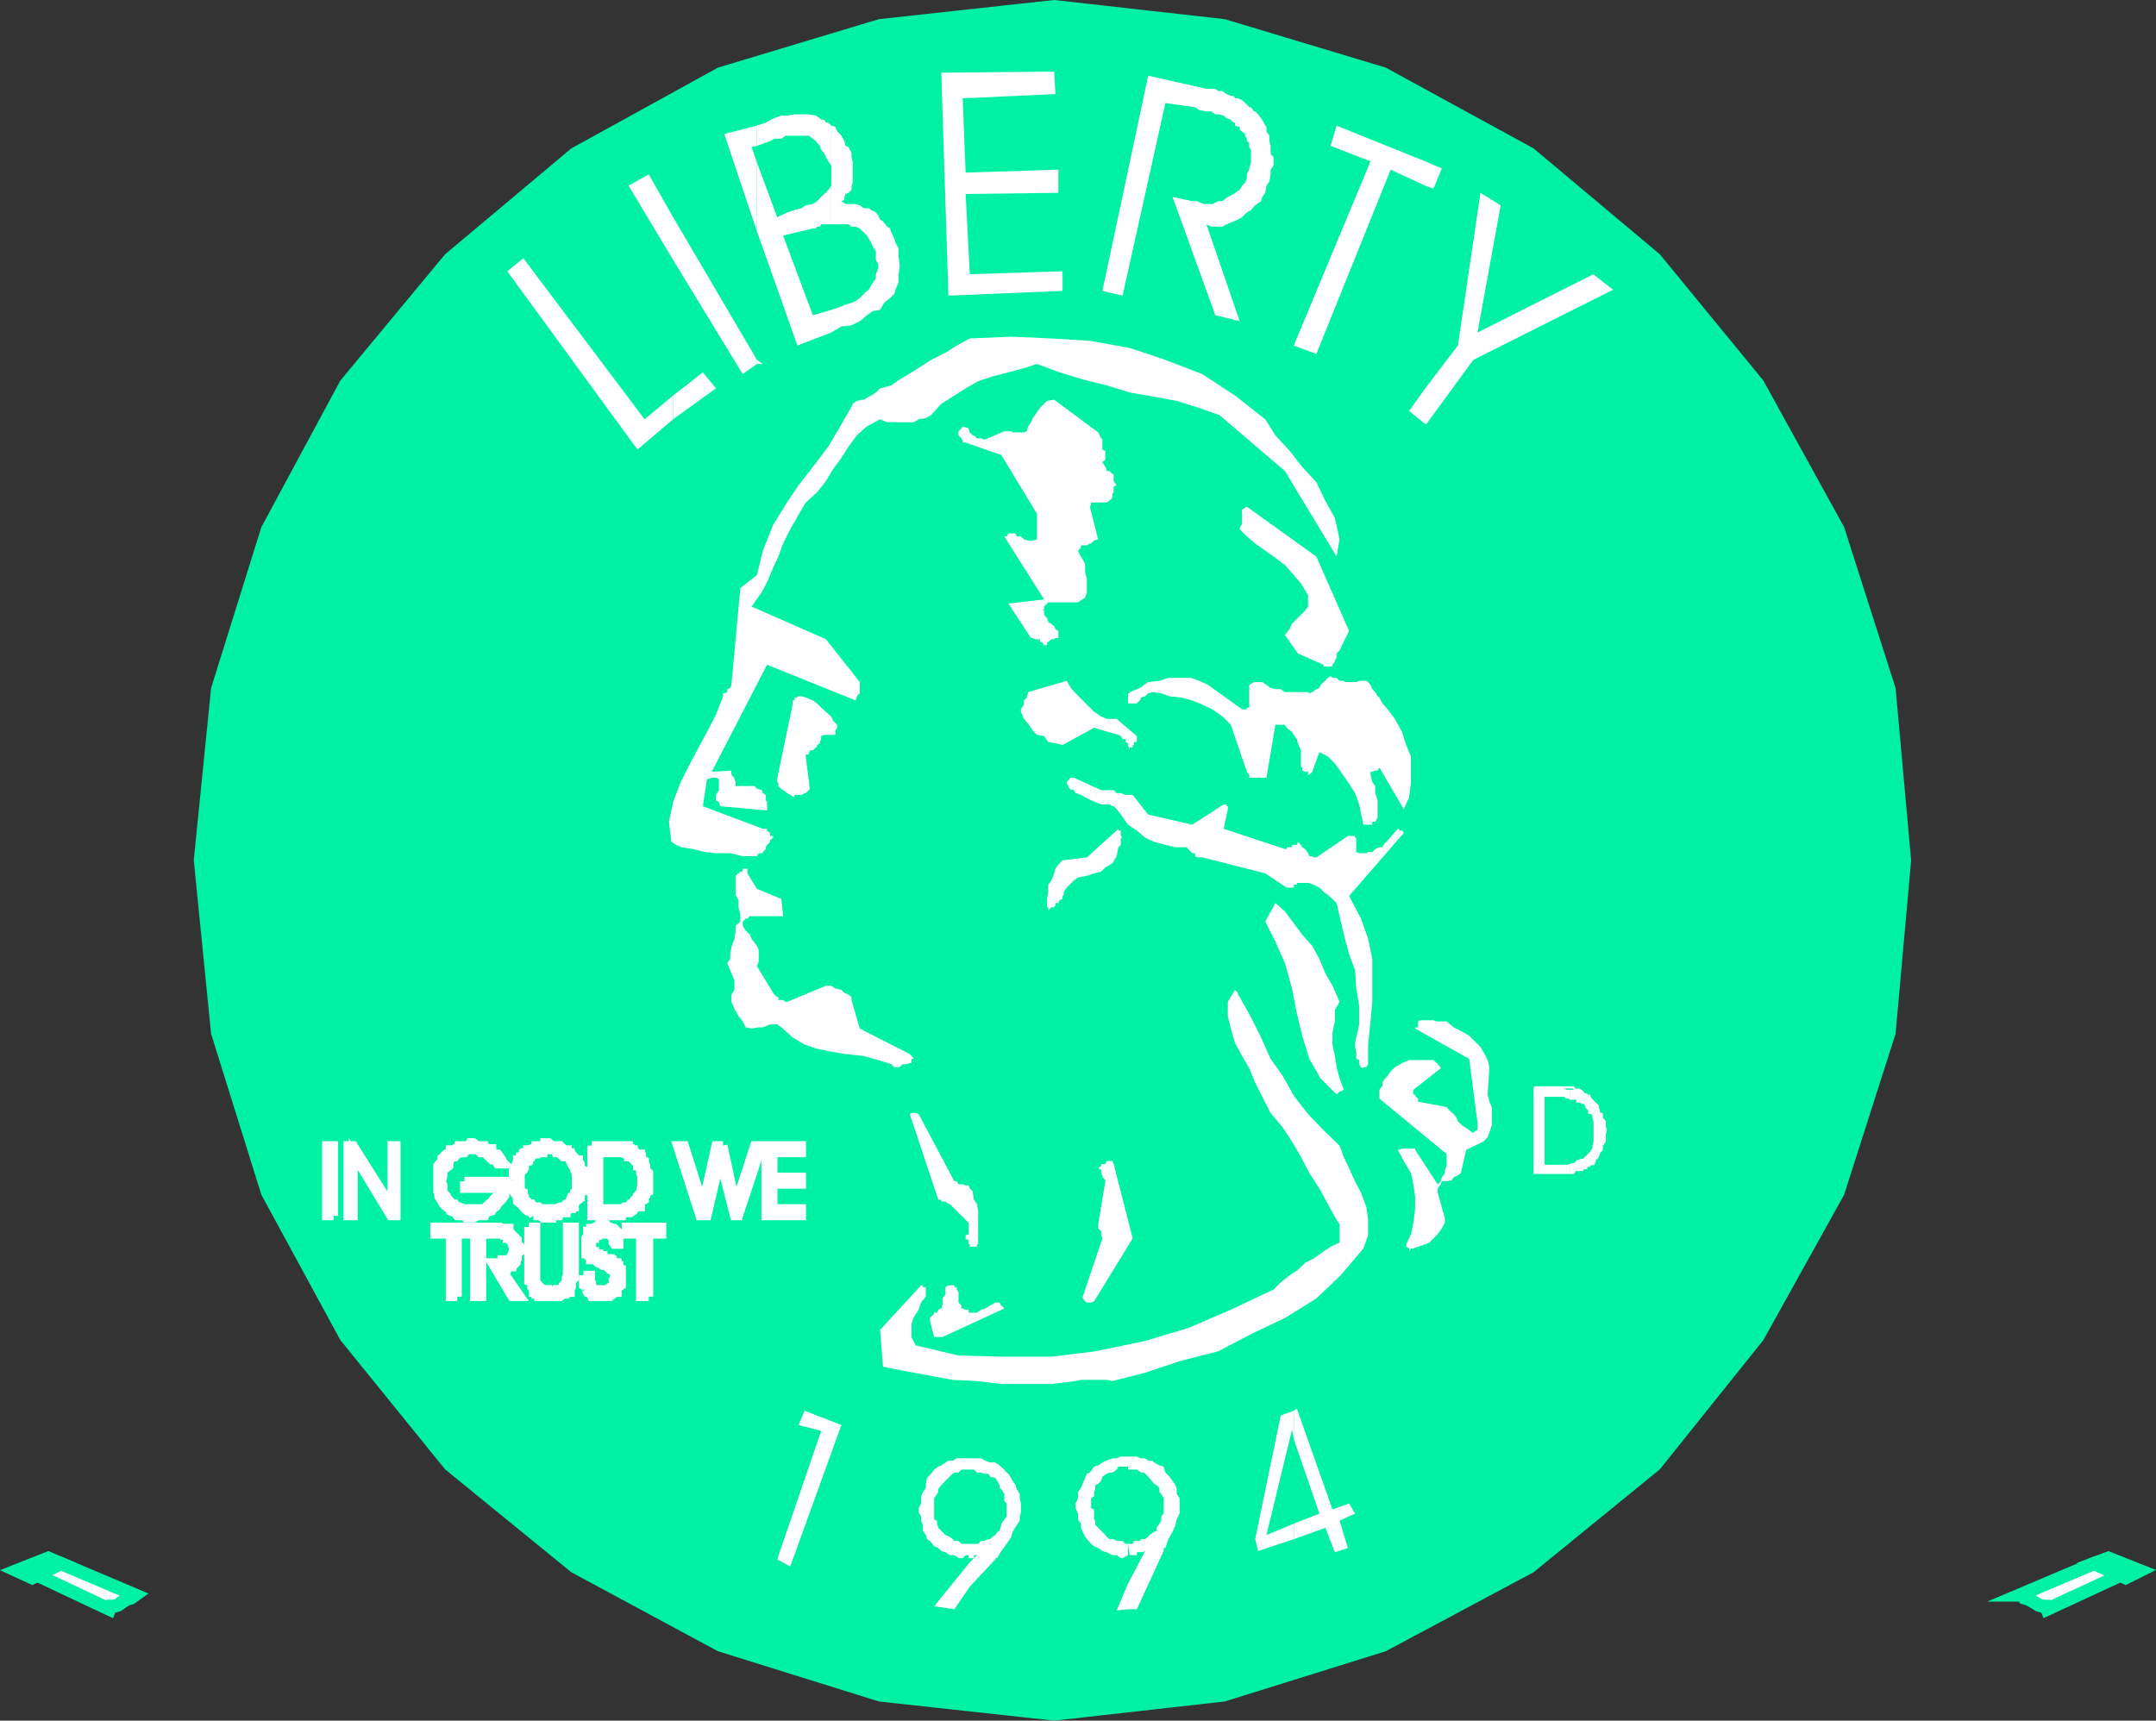 <svg xmlns="http://www.w3.org/2000/svg" width="362.641" height="289.473"><rect width="100%" height="100%" fill="#333333" stroke="none"/><path fill="#00f0a4" d="m177.32 288.537 28.5-3.203 26.903-8.398 24.7-13.2 21.1-17.199 17.298-21.601 13.5-24.301 8.601-26.899 2.602-29-2.602-28.8-8.601-26.899-13.5-24.5-17.297-21.101-21.102-17.7-24.699-13.5-26.902-8.101-28.5-3.2-29.297 3.2-26.903 8.101-24.5 13.5-21.097 17.7-17.5 21.101-13.203 24.5-8.399 26.899-2.898 28.8 2.898 29 8.399 26.899 13.203 24.3 17.5 21.602 21.097 17.2 24.5 13.199 26.903 8.398 29.297 3.203"/><path fill="none" stroke="#00f0a4" stroke-miterlimit="10" stroke-width="1.86" d="m177.32 288.537 28.5-3.203 26.903-8.398 24.7-13.2 21.1-17.199 17.298-21.601 13.5-24.301 8.601-26.899 2.602-29-2.602-28.8-8.601-26.899-13.5-24.5-17.297-21.101-21.102-17.7-24.699-13.5-26.902-8.101-28.5-3.2-29.297 3.2-26.903 8.101-24.5 13.5-21.097 17.7-17.5 21.101-13.203 24.5-8.399 26.899-2.898 28.8 2.898 29 8.399 26.899 13.203 24.3 17.5 21.602 21.097 17.2 24.5 13.199 26.903 8.398zm0 0"/><path fill="#fff" d="m127.32 144.037.301-.5h.7v-.203l.5-.5v-.297l.203-.402.5-.5v-.3l.5-.4v-.3h-.5v-.5l-.5-.399v-.3h-.703l-10.098-3.801.7-4.598h.3l.5-.203h.7l.5.203v1.899l-.5.8v.899l.5.3.198.7 7.903.7v-1.4l-.203-.3v-.899l-.5-.3-.2-.5-.5-.2h-.3l-.399-.5h-3.199v-.699l-.2-.5v-.203l-.5-.5v-.7l-3.3.2 9.3-18 14.9 6 .198-.5v-.2l.5-.5v-1.898l-5.699-7.199-12.5-5.5 1.7-2.402.902-1.7 1-2.398.898-1.902.801-2.2 1.2-2.398 1.198-2.101 1.403-2.399 1.898-1.703 1.5-1.898 1.2-2 1.402-1.899 1.199-1.902 1.398-1.899 1.7-1.5 2.203-1.199 1.199.5h4.5l.8-.5 1.2-.203.898-.5 1.7-1.898 1.902-1.2 2.2-1.402 2.1-1.2 2.4-.8 2.698-.7 2.602-.698 2.2-.7 3.8 1.399 3.898 1.2 4 1 3.903 1.202 4.097.7 3.801.699 3.801 1.199 3.398 1.2 11 9.401 8.7 14.399.5-2.899-.797-3.601-1.602-2.899-1.5-3.101-2.398-2.598-2.102-2.703-2.398-2.598-1.703-2.699-5.098-4-5.5-3.601-6.2-2.399-6-2-6.702-1.203-6.5-.398-6.7-.301-7 .3-2.199 1.2-1.898 1.2-2.403 1.202-1.398.899-1.902 1.199-2 1.2-1.399 1-1.898.5-.703.702-.797.5-.403.2-.8.5h-.2l-1 .199-.699.5-.199.5-1.902 3.3-2 3.399-2.598 3.402-2.402 3.098-2.2 3.3-2.097 3.4-1.703 4.3-1 4.101-2.797 2.2-1.5 16.3-.203.5-.5.2v.5l-.5.199h-.2v.5l-1.199 3.101-1.5 2.899-1.398 2.601-1.703 3.2-1.399 2.8-1.199 3.2-.7 3.3.4 3.399.8.5.898.402 1.903.297 2 .5 1.898.203h2.399l2.101.5h2.399m59.8 88.297 5.5-1.398 6-2 6.301-1.602 5.5-2.898 5.7-2.7 5.3-3.3 4.102-3.899 3.797-4.5.8-2.203v-2.598l-.3-2.199-.899-2.402-1-1.899-1-2.199-.898-1.902-.703-1.899-2.7-2.601-2.597-2.7-2.403-3.1-1.898-3.4-2-2.8-1.602-3.598-1.699-3.402-1.898-3.399-.301-.402v-.297l-.5-.5-1.2 2v2.399l.5 2.101.7 2.399 1.2 2.199 1.198 2.101 1 2.399 1 2 1.602 3.101 2 2.399 1.598 2.402 1.5 2.598 1.402 2.7 1.7 2.6 1.398 2.602 1.5 2.7.5.699v3.101l-1.5.7-1.2.8-1.699 1.2-1.398.699-1.203 1.199-1.399.902-1.5 1.2-1.199 1.199-7.2 3.398-7.202 3.102-7.399 2.199-8.199 1.7-7.402.901h-7.899l-7.699-.199-7.2-1.703-.702-1.398v-2.2l.402-1.199.8-1.203.4-1.2.8-1v-1.597h-.5v-.3h-.3l-6.9 7.5.5 6.199 3.598.699 3.801.7 4.301.8 4.098.2 4.101.5h8.399l4.101-.5.899-.2h4.3l1 .2m50.602-22.298.8-.3 1.2-.403.7-.297.698-.703.7-.7.703-1 .5-.898v-.8l-1.203-4.301v-.7l.5-.699.203-.5h.797l.902-.199.3-.5.7-.3.5-.403.898-3.898 2.903-1.399.699-.703.3-.797.4-1.203v-3.098l-.4-.902-.3-1.2.3-4.597-.3-1.203-.5-1-.7-1.2-1.202-1.198-.7-.7-1.199-.699-1.398-.703-1.203-1h-1.7l-.5-.2h-2.398v.2h-.2v1h-.5v.203l9.098 5.098 1.403 10.8v1.2h-.203l-.5.402h-.2l-.5-.402-.699-.5-.5-.3-.699-.7-.3-.7-.4-.5-.8-.699-.402-.5-4.797-.902v-.5l-.5-.5v-.2h-.301v-.8l4.598-3.598v-.199l-.5-.5v-.203h-.2l-.5-.5h-4.097l-1.203.5-1.2.703-.699.7-.5.699-.699.8-.2.399v.5l-.5.7v1.5l11.298 9.3v2l-.297.7v.5l-.5.702-.203.7-.5.5-3.797-5.801v-.2h-2.203l-.7.2 1 1.898 1.2 2 .402 1.902.3 2.098v2l-.3 2.402-.402 1.899-.797 1.7v.401l.5.301v.5l.297-.5h.402"/><path fill="#fff" d="m158.524 224.936 10.398-4.801-.5-.5-.3-.5h-.7l-.898.5-.801.5-.7.2-.702.5h-1.399v-.5h-.5l-.5-.2h-.199v-.5l-.5-.5v-1.7l-.3-.5v-.398h-.4v-.3h-1l-.5.3v1.2l-.5.699v1.199l-.202.5-.5.2-.2.5h-.5v.202l-.699.7v.5l.7 2.699h1.402m25.5-6 6.5-10.602-3.203-12.5-.2-.5h-1l-.199.5h-.699v.3l-.5.403.5.297v.5l.2.402v.301l.5.5v.2l-1.2 7.199v.699l.5.5v.7l.2.5-3.302 9.8v.3l.403.5.297.2h.703l.5-.2m-19.5-9.601v-5.598l-.203-1.199-.5-.703-.2-1.2v-.198l-.5-.5-.199-.5h-.5l-.5-.2h-.699l-.3-.5h-.4l-6-11.3-.5-.2h-.702l-.297.2 4.797 14.398h.5v.3h.703l.5.403h.199l.5.5.3.297 2.4 2.402v1.899l-.5.2v.702h.5v.797h.198v.402h1.2v-.402h.203m60.796-25.699h.204l.5-.3-.703-1.9-.5-1.898-.297-1.902-.403-1.899v-2l.403-1.902v-1.898l.797-1.399-1.2-2.703-1.199-2.098-1-2.402-1.199-2.2-1.7-1.898-1.402-1.902-1.5-2-1.597-1.398-1.703 3.101 1.703 3.399 1.597 3.601 1.2 4.297.8 4.102.903 3.8 1.199 3.899 1.898 3.3 2.7 2.7.5-.5"/><path fill="#fff" d="M230.121 179.037v-3.3l.403-3.903.297-3.297v-7.203l-.7-3.398-1.199-3.399-2-3.8 9.2-10.602-.301-.399h-.5v-.3h-.2l-2.398 2.699-.2.402h-.5l-.702.297-.5.5h-.7l-.3.203h-1.2l-.5-.203v-2.398h-.199v-.301h-1.199l-5.3 3.601h-.5l-.2-.199h-.5l-.2-.5-.5-.703-.5-.297-.202-.402-.5-.5-.2.5h-.8v.402h-.899v.297h-.3l-10.301-3.398.703-3.301v-.5h-.203v-.3h-.5l-5.297 3.401-7.403-1.699-2.597-3.3h-1.203l-.797-.301h-.703l-.5-.5h-2.098l-4.602-2.102h-.699v.203l-.5.5v.2l.5 1 .7.199.3.5.899.3.703.399 1 .5.699.3 1 .4h1.398l.5.3h.2l.5.5.703.902 1.199 1.7 1.5 1 1.398 1.199 1.5.699 1.903.5 1.699.402h1.898l.2.297.703.703h.5v.5l.297.2h.902l10.598 2.699 3.601 2.398h1.2v-.5h.5v-.297h1.902l.898.297 1 .5.7.703.699.5.8.7.7.699.703 3.101.699 2.899.7 2.601 1 2.7.198 3.097.5 2.902v3.098l-.699 3.102v.699l.2.8v1.2l.5.2v.702l.3.5.399.2v-.2h.5l.3-.5m-79.5.5h.7l.5-.5h.703l.5-.203h.297v-.7h.402l-.402-.5-.297-.3-8.403-4.297-1.398-4.8v-.5l-.5-.403-.7-.297-.5-.5-.702-.203h-.297l-.703-.5h-.899l-6.5 2.703h-.3l-.399-.3h-.8v-.5h-.2l-.5-.403-2.902-4.797.3-.8v-1.903l-.3-.7-.899-1.198-.3-.7-.7-.699-.5-.8v-.7l.5-.5h.301l.398-.402h5.602l-.3-2.899-4.102-1.699-1.598-2.601v-.801h-.8v.5h-.4l-.8.7v3.202l.5.899v1.199l.3 1.2v1.202l-.3.297-.5.402v1l-.2 1.2-.5 1.398-.202 1.203v.797l-.5.703.703 1.7.5 1.199v1.601l-.5.797v1.203l.5 1.2.699 1.199.7.898.5 1 1 .203 1.198-.203h.7l1.203-.5h1.199l.7.5 1.898 1.703 2 1.2 2.101.699 2.399.5 2.402.398 2.898.3 2.602.7 2.2.703.5.5h.198"/><path fill="#fff" d="M177.32 152.635v-.2h.204v-.5h.5l.199-.5.5-.199v-.5l.2-.199v-.5l.5-.703 1.198-1.2.7-.5 1.5-.3 1.203-.398 1.199-.301.7-.7 1.198-.699.7-1.199.3-1.5.403-.402v-1.2h.297l-.297-.3v-.899h-.403v-.3l-5.3 4.8-4.098.5-.7.7-.5.699-.202.8-.5 1.2-.5.7v1.202l-.2 1.2v1.398h.2v.5l.5-.5h.5m53.203-13.899h.297v-.5h.5l.402-.699v-2.902l-.402-1.2v-1.199l-.5-.699-.297-1.203v-.5h.297l.5-.2h.402l.3-.5 4.098 7 .903-2 .297-2.398v-4.5l-.797-1.902-.703-2.2-1.2-2.198-1.199-1.602-.699-.797-.2-.203-.5-1-.3-.2-.402-.698-.5-.5-.297-.7-.403-.5-.3-.199h-1.2l-.5.2h-1.898l-.2-.2h-.702l-.5-.5h-.7l-.3-.3-.5.3-.399.5-.3.2-.5.5-.2.5-.5.199-.699.5-.5.199-.2-.2h-3.902l-.699-.5h-.898l-.801-.199-.7-.5-.702-.5h-1.399l-.8.5v3.801h-.399v.297h-.8l-5.7-4.098-1.5-.699-1.402-.5h-3.797l-1.5.5-1.903.2-1.398 1-1.7.699v.199h-.3v1.7h1.5l.5-.5.2-.5.698-.2.5-.5.7-.2 1.5.2 1.402.5 1.898.2 1.903.5 1.699.702 1.7.797 1.698 1.203 1.403 1.399 2.699 7.898.398.5v.5h2.903l1.5-8.898h1.597l.301.5.899.699.3.5.5.7.2.702.5 1.2v2.699l.203.199v.5l.5.2h.5v.5h.199l.5-.5 1.2-3.298 1.398.7 1.203 1.199 1 1.398 1.199 1.703 1.2 1.899.698 1.898.301 1.5.399 1.902h1.203m-40-13.402h.199v-.5h.5v-1l-3.402-2.898h-1.7l-.898-.399-1.2-.8-1.202-1.2-.7-.703-1.199-1.2-.8-.898-.7-1.199-6.5 1.899v.199l-.199.5v.2l-.5.5v.702l-.5.797v.402l.5 1.2.7.8.8 1.2.7.699 1.198.2.7 1 1.203.202 1.199.297 5.3-2.898 4.098 1.199.403.2.297.5h.5v.5l.402.202v.297l.3.902v-.5h.5v-.402m-56.402 8.402h.7l.5-.3h.203l.699-.7-.7-5.5v-.3h.5v-.399h.2v-.3h.5l.5-.5h.2v-.403l.5-.297v-.203l.198-.5v-.5l.5-.2h1.903v-.698l.297-.5v-.5l-.7-.7-.3-.699-.899-.8-.8-.7-.7-.703-.699-.5-1.2-.5-.702-.2h-.7v.2h-.5v.5h-.3v.703l-2.598 12.5v.5l.2.2v.5l.5.5.3.199.7.5.5.3.698.399v-.399h.5m88.5-21.902v.3h1.5v-.3l.403-.5v-.2l.297-.5v-.698l.5-.5 1.601-3.301-5.5-12.5-11.699-8.399-.8.5v2.399l-.4.7v.202l1.2 1.2 1.398 1.199 1.7 1.199 1.402 1 1.898 1.402 1.5 1.7 1.2 1.398 1.203 2v1.902l-.5.7-.703.699-1.5 1.5-.399.898-.8 1 2.199 3.102 4.3 1.898m-45.301-4.297.204-.203h.5v-1.2l-.5-.3-.203-.5-.5-.398-.5-.301-.2-.7-.5-.5v-.699l-.3-.199h.3v-.5l.5-.5.2-.203h5l1.203-.797.297-.902v-2.2l-.297-1.199v-1.402l-.703-1.2-.5-1 .5-.5v-.398h1l.5-.3h.203l.5-.5.699-.2-1.402-5.5.203-.3v-.399h2.597l.5-.3.5-.5v-.7l.2-.203v-1l.5-.2-.5-.698v-1.2h-.2l-.5-.5h-.5v-.3l-.199-.399-.5-.8.5-.403v-1.5l-.5-.2v-1.698l-.199-.2-.5-1-7.402-5.5-1.2.2-1.199 1.199-.5.7-.699 1-.3.702-.5.7-.2.8-.5.2h-1.902l-.2-.2h-1.199l-3.199 1.399h-.2l-.5-.2h-.702l-.5-.5h-.2l-.5-.5-.199-.699-1-.3-.199.3-.5.5v.7l.5.5v.199h.2v.5h.5l.5.199 5.5 1.902 6 9.899v4.3l-.7.2h-.8l-.7-.2-.5-.5h-.7l-.202-.5h-1.2l-.3.5h-.399l6.7 10.598-6 .703 3.8 5.797h.301l.398.203h.801v.5h.399l.3.5h.5v-.5h.2l.5-.5h.5m62.402-42.203v6h.2l7.898-10.797 23.5-11.8-3.297-2.602-19.5 9.8 3.898-21.398-3.398-2.101-3.801 25.699-5.5 7.2m0-38.2v4.101l1.398.5 1.403-3.402-2.801-1.2m0 4.102v-4.101l-14.902-6-1 3.402 6.703 2.598-12.903 31 3.801 1.402 12.5-31 5.801 2.7m0 40.097v-6l-2.7 3.8zM139.82 52.135v3.8l1.704-1 1.699-.199 1.398-.699 1.2-1 1-.703 1.203-.2.699-1.198 1-.801.7-.7.198-.699.5-1.199v-1.203l.2-1.2v-.698l-.2-1.5v-1.2l-.5-.902-.199-.7-.5-1-.199-.698-.5-.301-.7-.899-.5-.3-.3-.7-.402-.5-.797-.402-.403-.297h-.8l-.7-.5-.699-.203h-1.699l-.7-.5.5-.2v-.5l.2-.5.5-.198.5-.5v-.7l.2-.5v-3.601l-.2-.7v-.699l-.5-1-.5-.199-.2-.8-.5-.903-.202-.297-.5-.402-.297-.8-.703-.2v16.601h2.902l.5.399h.7l.698.3 1.2 1.2.3.5.403.7.297.702.5.7v1.5l.402.699v.699l-.402 1v.7l-.5.702-.297.5-.403.7-.3.199-1.2 1.199-.699.5-.699.3-1.2.4-.702.3-1.5.5m22.601-23.098 15.602-.5v3.899l-15.602.199.7 13.5 15.601-.5v3.3l-19.2.801-1.202-37.5 19-.199.203 3.797-15.602.703.5 12.5m33.602-11.703-7.203 32.402-3.399-.8 7.7-36.2 9.8 2.2h1.5l.5.398h.7l.699.5.703.3h.5l.199.403h.5l.7.297.5.5.3.203.398.5h.301l.5.7h.2l.5.5.5.699.199.199.5 1 .203.2v.8l.5.7v.901l.199.801v1.399l.5.5v1.398l-.5.703v.797l-.2 1.203-.5.7-.202 1.199-.5.699-.2.7-1 .702-.699.797-.699.402-.8.801-.7.399-.7.3-1.202.5-.7.399h-1.898l-.8-.399 5.6 16.301-4.1-1-7.2-19.902 3.3.7h.798l1.203.5h1.398l1-.5h.7l.199-.2.703-.5 1-.5.199-.2.8-.5.4-.699.5-.5.3-.699v-.703l.398-.797v-.203l.301-1v-2.098l-.3-.5v-.699l-.399-.3v-.403l-.3-.5v-.297l-.5-.402-.4-.3v-.5h-.3l-.5-.2v-.5h-.2l-.5-.5-.5-.2h-.202l-.5-.5h-.2l-.5-.199h-.699l-.699-.5h-.8l-1.2-.199-.7-.5-5-.703"/><path fill="#fff" d="M139.82 37.736V21.135l-.5-.5h-.398l-.3-.5h-.5l-.2-.2-.699-.5-1.2-.199h-2.402l-1.199.2h-1l-1.398.5-1.203.699-1.5.5v3.402l2.203-.8.699-.403h1.2l.698-.5h3.903l.699.5.5.402.2.301.5.5.198.7.5.5.301.699.399.699.5.7v3.401l-.5.7-.399.5-.3.199-1.2 1.2-.699.5-1.2.202-.702.5-1.2.297-1.199.402-1.699.801-3.402-9.203v11.602l6.8 19.199 5.7-2.2v-3.8l-3.098.902-5-13.402 5-1.2h.5l.2-.3h.5l.198-.399h1.7M127.32 60.537v.7h1zm0 0"/><path fill="#fff" d="M127.32 24.537v-3.402l-5.5 1.402 5.5 16.399V27.334l-.898-2.598.899-.199m-.001 36.699v-.699l-14.097-24v7.2l11.7 19.199 2.398-1.7m-14.098 5.301v4l7.2-5.203-2.2-2.7-5 3.903m0-22.801v-7.199l-4.102-7.203-3.398 1.902 7.5 12.5"/><path fill="#fff" d="M113.223 70.537v-4l-4.8 4-20.4-27.101-2.702 2.199 21.902 30 6-5.098m-57.102 134h-1.199v-11.8h1.2v11.8m9.8-1.5v-10.3h.7v11.8h-.899l-6.3-10.402v10.402h-.9v-11.8h.9l6.5 10.3m12.198-4.301h7.2v1.2l-.399.699v.5l-.5.7-.3.3-.399.402-.3.5-.5.297-.2.402-1 .301-.2.5h-1.202l-.7.399h-1.199l-.3-.399h-1.2l-.398-.5-.801-.3-.2-.403-.5-.297-.5-.5-.202-.402-.5-.8v-.2l-.2-.7v-4.3l.2-.3.5-.5v-.2h.203v-.5l.5-.5.5-.2h.199v-.5h.5l.3-.199h.7v-.5h1.7l.198-.5h.5l.7.5h1.203l.199.5h1v.2l.2.5.5.199h.3l.398.5.301.5v.2l.5.5h-1.199l-.3-.5-.5-.2h-.2l-1.2-1.2h-.702l-.5-.5h-1.899l-.3.5h-.399l-.8.2-.4.5h-.3l-.7.7v.8l-.5.402-.5.297v.902l-.202.801v.7l.203.199v1.199l.5.5v.2l.5.5.199.3.5.402h.3l.4.5h.3l.898.297h3.403l.199-.297.5-.5h.5v-.402l.2-.3.5-.5.3-.2v-.5l.398-.2v-.5h-6v-1.199m14.199 4.598v1.602h.5l.5-.399h.704l.199-.5h1v-.3h.2l.5-.403h.198v-.297h.5v-.5l.301-.402.399-.3v-.5h.3v-.7l.5-.2v-1.199l.403-.5-.403-.199v-1.703l-.5-.297v-.703l-.3-.5v-.2h-.399l-.3-.5-.5-.5h-.2v-.198h-.5v-.5h-.199l-.5-.2-.5-.5h-1.902v1.2h1.203l.5.199h.699l.5.5.2.5h.5v.2l.198.5.5.702v.297l.301.5v3.102l-.3.199v.5l-.5.2-.2.5v.3l-.5.402h-.199l-.5.5h-.5l-.7.297h-1.202"/><path fill="#fff" d="M92.32 193.936v-1.2h-.199v-.5h-.5v.5h-1.5v.5h-.699l-.5.2h-.199v.5h-.5v.199h-.2v.5h-.5v.5h-.5v.2l-.202.5v.3l-.5.402v3.899l.5.699.203.2v.8l.5.402.5.5.199.297.5.402.7.301.3.5h1.2l.398.399h1v-1.602h-1.399l-.3-.297h-.899l-.3-.5h-.5l-.2-.402-.5-.3v-.5l-.2-.2v-.5l-.5-.2v-1.898.2-1.403l.5-.5v-.7h.2v-.8h.5v-.2h.2v-.5h.5l.3-.5h.398v-.198h1.2v-.5h.8v.5h.2m12.203 9.398v1.203h.5v-.5h1l.5-.3.199-.403.5-.297h.5v-.5l.2-.402.5-.3v-.5l.198-.2v-.5l.5-.2v-3.1l-.5-.5v-.7l-.199-.3v-.5l-.5-.2v-.5h-.199v-.5h-1v-.2h-.2v-.5h-.5v-.199h-.3v-.5h-1.2v1.399h1.2v.5h.3l1.2 1.2v.3h.5v1.2l.2.401v1.7l-.2 1v.199l-.5.5v.2l-.5.5v.3l-.2.402h-.5v.5h-.3l-.402.297h-.797"/><path fill="#fff" d="M104.524 194.135v-1.399h-5v11.801h5v-1.203h-3.801v-9.398h3.398l.403.199m17.097-1.399 2.102 9.801 3.2-9.8h1.198l-3.898 11.8h-.7l-2.402-9.402-2.199 9.402h-1.199l-3.8-11.8h1.198l3.102 9.8 2.2-9.8h1.198m8.403 5.3h4.797v1.2h-4.797v4.097h4.797v1.203h-6v-11.8h6v1.199h-4.797v4.101m-53.102 20.098h-1.199v-10.5h-2.602v-1.2h6v1.2h-2.199v10.5m4.102-10.5v10.5H79.82v-11.7h4.3l.301.2h1.2v.5l1.402 1.402v.797l.5.402v.801l-.5.399v.8l-.203.2v.5l-.5.5h-.2v.199h-.5l-.3.5h-.899l3.102 4.5H86.12l-3.398-5.7h1.7v-.5h.898l.3-.199.5-.5v-.3l.2-.399v-.8l-.2-.403v-.297l-.5-.5v-.203h-.3v-.5h-.399v-.2h-3.898m7.899-1.198h1.2v9.3l1.199 1.2h.8v.5h1.2l.203-.5h.699l.5-.399v-.3l.5-.5v-.7l.2-.5v-8.101h1.198v8.601l-.5.5v1l-.199.399v.5h-.5l-.199.3h-.5l-.5.399h-3.602v-.399h-.5v-.3h-.398v-.5l-.3-.399v-.8l-.5-.2v-9.101m9.198 8.101h1.2v1.7h.203v.3l.5.399h.699v.5h.7l.5-.5h.698v-.399l.5-.3v-.5h.2v-1.903h-.2l-.5-.2-.699-.698h-.5l-.699-.5h-.2l-.5-.5h-.702v-.2l-.5-.5v-.3h-.297v-2.602l.297-.5v-.7h.5v-.5h.203l.5-.198h.5l.199-.5h1.2l.198.5h.5l.5.199h.2l.5.5v.7h.3v1.5h-.8l-.2-.298v-.703l-.5-.5-.5-.2h-1.597v.2h-.5v.5h-.5v2.203h.5v.399h.699v.3h.7v.5h1.198v.2h.5l.2.5h.5v.5h.3v.699h.403v2.601l-.403.301-.3.399v.5h-.5l-.2.3-.5.399h-3.097l-.203-.399v-.3h-.5l-.297-.5v-.399l-.403-.3v-1.7m11 3.598h-1.398v-10.5h-2.402v-1.2h6v1.2h-2.2v10.5"/><path fill="none" stroke="#fff" stroke-miterlimit="10" stroke-width="1.497" d="M56.121 204.537h-1.199v-11.8h1.2v11.8m9.8-1.5v-10.3h.7v11.8h-.899l-6.3-10.402v10.402h-.9v-11.8h.9l6.5 10.3m12.198-4.301h7.2v1.2l-.399.699v.5l-.5.7-.3.3-.399.402-.3.5-.5.297-.2.402-1 .301-.2.5h-1.202l-.7.399h-1.199l-.3-.399h-1.2l-.398-.5-.801-.3-.2-.403-.5-.297-.5-.5-.202-.402-.5-.8v-.2l-.2-.7v-4.3l.2-.3.5-.5v-.2h.203v-.5l.5-.5.5-.2h.199v-.5h.5l.3-.199h.7v-.5h1.7l.198-.5h.5l.7.5h1.203l.199.5h1v.2l.2.5.5.199h.3l.398.5.301.5v.2l.5.5h-1.199l-.3-.5-.5-.2h-.2l-1.2-1.2h-.702l-.5-.5h-1.899"/><path fill="none" stroke="#fff" stroke-miterlimit="10" stroke-width="1.497" d="m78.422 193.436-.3.5h-.399l-.8.199-.4.5h-.3l-.7.7v.8l-.5.402-.5.297v.902l-.202.801v.7l.203.199v1.199l.5.5v.2l.5.5.199.3.5.402h.3l.4.5h.3l.898.297h3.403l.199-.297.5-.5h.5v-.402l.2-.3.5-.5.3-.2v-.5l.398-.2v-.5h-6v-1.199m9.403-.199v1.899l.5.199v.5l.199.2v.5l.5.3.2.402h.5l.3.5h.898l.301.297h2.602l.699-.297h.5l.5-.5h.2l.5-.402v-.3l.198-.5.5-.2v-.5l.301-.2v-3.1l-.3-.5v-.298l-.5-.703-.2-.5v-.2l-.5-.5h-.699l-.7-.698h-.5l-.202-.5h-2v.5h-1.2v.199h-.398l-.3.5h-.5v.5h-.2v.2h-.5v.8h-.2v.7l-.5.5v1.401-.199"/><path fill="none" stroke="#fff" stroke-miterlimit="10" stroke-width="1.497" d="M86.32 198.537v-2l.5-.402v-.3l.204-.5v-.2h.5v-.5h.5v-.5h.199v-.2h.5v-.5h.2l.5-.199h.698v-.5h1.5v-.5h.7l.5.5h1.402l.5.5.5.2h.2v.5h.5v.199h.198l.5.5.301.5h.399v.2l.3.5v.702l.5.297v1.703l.403.2-.403.5v1.199l-.5.199v.7h-.3v.5l-.399.3-.3.402v.5h-.5v.297h-.2l-.5.402h-.199v.301h-1l-.2.5h-1.202v.399h-1.5l-.399-.399h-1.199"/><path fill="none" stroke="#fff" stroke-miterlimit="10" stroke-width="1.497" d="m89.723 204.537-.3-.5-.7-.3-.5-.403-.2-.297-.5-.5-.5-.402v-.8l-.202-.2-.5-.7v-1.898m14.402-4.601v9.398h3.8l.5-.297h.7l.3-.5h.5l.2-.402v-.3l.5-.5v-.2l.5-.5v-.2l.2-1v-1.699l-.2-.402v-1.2h-.5v-.3l-1.2-1.2h-.3v-.5h-.7l-.5-.198h-3.8"/><path fill="none" stroke="#fff" stroke-miterlimit="10" stroke-width="1.497" d="M99.524 192.736h6.199v.5h.3v.2h.5v.5h.2v.199h1v.5h.2v.5l.5.2v.5l.198.3v.7l.5.5v3.1l-.5.2v.5l-.199.2v.5l-.5.3-.199.402v.5h-.5l-.5.297-.2.402-.5.301h-1.5v.5h-5v-11.8m22.098-.001 2.102 9.801 3.2-9.8h1.198l-3.898 11.8h-.7l-2.402-9.402-2.199 9.402h-1.199l-3.8-11.8h1.198l3.102 9.8 2.2-9.8h1.198m8.403 5.3h4.797v1.2h-4.797v4.097h4.797v1.203h-6v-11.8h6v1.199h-4.797v4.101m-53.102 20.098h-1.199v-10.5h-2.602v-1.2h6v1.2h-2.199v10.5m4.102-10.5v10.5H79.82v-11.7h4.3l.301.2h1.2v.5l1.402 1.402v.797l.5.402v.801l-.5.399v.8l-.203.2v.5l-.5.5h-.2v.199h-.5l-.3.5h-.899l3.102 4.5H86.12l-3.398-5.7h1.7v-.5h.898l.3-.199.5-.5v-.3l.2-.399v-.8l-.2-.403v-.297l-.5-.5v-.203h-.3v-.5h-.399v-.2h-1.199m.001.001h-2.7m7.899-1.199h1.2v9.3l1.199 1.2h.8v.5h1.2l.203-.5h.699l.5-.399v-.3l.5-.5v-.7l.2-.5v-8.101h1.198v8.601l-.5.5v1l-.199.399v.5h-.5l-.199.3h-.5l-.5.399h-3.602v-.399h-.5v-.3h-.398v-.5l-.3-.399v-.8l-.5-.2v-9.101m9.198 8.101h1.2v1.7h.203v.3l.5.399h.699v.5h.7l.5-.5h.698v-.399l.5-.3v-.5h.2v-1.903h-.2l-.5-.2-.699-.698h-.5l-.699-.5h-.2l-.5-.5h-.702v-.2l-.5-.5v-.3h-.297v-2.602l.297-.5v-.7h.5v-.5h.203l.5-.198h.5l.199-.5h1.2l.198.5h.5l.5.199h.2l.5.5v.7h.3v1.5h-.8l-.2-.298v-.703"/><path fill="none" stroke="#fff" stroke-miterlimit="10" stroke-width="1.497" d="m103.121 208.334-.5-.5-.5-.2h-1.597v.2h-.5v.5h-.5v2.203h.5v.399h.699v.3h.7v.5h1.198v.2h.5l.2.5h.5v.5h.3v.699h.403v2.601l-.403.301-.3.399v.5h-.5l-.2.3-.5.399h-3.097l-.203-.399v-.3h-.5l-.297-.5m0 0v-.399l-.403-.3v-1.7m11 3.598h-1.398v-10.5h-2.402v-1.2h6v1.2h-2.2v10.5"/><path fill="#fff" d="M217.621 256.334v2.602l5.301-1.899 1.602 4.098 2.199-.7-1.402-4.6 2.601-1.2-1-1.7-2.8 1-6-17-.5.4v4.8l4.3 12.5-4.3 1.7"/><path fill="#fff" d="M217.621 242.135v-4.8l-2.199.8-4.3 20.8.5 2 6-2v-2.6l-4.598 1.901 4.297-17.699.3 1.598m-27.898 24.301v4.3h1.5l4.5-9.8v-.5h.3l.5-1.5.7-1.2.5-1.199.2-.902.5-1v-2.598l-.5-.703v-.797l-.2-.703-1-1.398-.7-.7-.3-1-.7-.199-.902-.5-.3-.3h-.7l-.5-.403h-.699l-.699-.297h-1.5v2.2h1.5l.7.5h.5l.898.898.8 1 .403.2.5.5v.702l.297.297.402.703v2.598l-.402.5v.7l-.297.5-.5.702v.5l-.403.2-.8.5-.2.3-.5.399h-.699l-.199.3h-1l-.2.5h-.8l.3 1.899h1.2v-.5h1.2v-.2h.198l-2.898 5.5"/><path fill="#fff" d="M189.723 247.236v-2.199h-1.2l-.702.297h-.7l-1 .402-.699.301-.699.5-.7.2-.702 1-.5.199-.297.699-.403 1-.3.7-.5.702v1l-.399.899v.8l.399.899v1l.5.7v.702l.3.7.403.8.297.399.703.8.5.399.699.3.7.5.698.2 1 .5h.7l.703.5h.297l.902-.5v-1.899h-.402l-.5-.5h-1l-.5-.3h-.7l-.5-.399-.199-.3-1.699-1.7v-.703l-.2-.2v-1.698l-.5-.2v-1.699l.5-.3v-.7l.2-.5v-.703l.5-.2.5-.5.2-.698.698-.5.5-.2h.5l.7-.5.3-.5h1.602v.5m0 23.5v-4.3l-1.902 4.5zm-26.602-7.902v4.102l4.301-4.602v-.2h.301l.7-1.198.898-1.2.8-1.199.2-.8.703-1.2.5-.703v-.7l.199-.698v-1.5l-.2-.899v-.703l-.5-.797-.202-.703-.5-.7-.7-1.198-.3-.2-.399-.5-.8-.699-.7-.5h-.898l-.801-.3-.7-.403h-1.902v1.902h.7l.5.5h.703l.5.2h.699l.3.5.9.199.3.5.398.7v.5l.301.202.5.797v1.203l.399.399v2.199l-.399.5-.5.7v.202l-.3 1-.399.2-.3.5-.5.3-.4.399h-.3l-.7.3h-.5l-.5.5h-1.402v2.399h.7v-.5h.5l-1.2 1.2m-30.199.702-2.199-1.203 7.398-21.598-3.8-1 1-2.402 6.203 2.402-8.602 23.801m30.199-16.301v-1.902h-2.199l-.699.402h-.7l-.5.301-.702.5-.5.2-.7.5-.5.699-.699.699-.199 1v.7l-.5.702-.3.7v1.199l-.4.8v.7l.4.699v.7l.3.702v1l.5.7.2.699.5.3.698.899.7.3.5.5.703.2.699.5h.8l.7.5h.7l.5-.5h.5v.5h.198v-2.399h-1.398l-.5-.5h-.7l-.3-.3-.5-.399-.7-.3-.5-.5-.202-.2-.5-.5-.2-.703v-.5l-.5-.2v-3.597l.5-.703.2-.297v-.5l.5-.703.203-.2 1.699-1.698.3-.2h.7l.5-.5h1.398m0 19.7v-4.102l-6 7.402 3.403.5 2.597-3.8m101-71.102v1.5h.801v-.5h1.2v-.297h.699v-.402h.5l.203-.3h.5l.199-.5v-.2l.5-.5.2-.5v-.2l.5-.5v-.699l.5-.699v-1.203l.198-.7-.199-.5v-1l-.5-.5v-.698l-.5-.2v-.5l-.199-.5v-.199l-.5-.5h-.2v-.203l-.5-.5-.202-.5h-.5v-.2h-.297l-.403-.5-.5-.3h-1.5v1.5h1.2v.5h.8v.203h.403l.297.5v.2l.5.5v.5h.203l.5.199v.699l.199.5v3.402l-.2.7v.5l-.5.699-.202.199-.5.5h-.297l-.403.5-.5.2h-.3l-.399.5h-.8"/><path fill="#fff" d="M264.121 184.834v-1.5h-.699l-.5-.398h-4.8v14.398h6v-1.5l-.399.3h-4.102v-11.8h3.301l.5.5h.7"/><path fill="none" stroke="#fff" stroke-miterlimit="10" stroke-width=".363" d="M259.621 184.334v11.8h4.102l.898-.3h.301l.399-.5.8-.2h.403l.297-.5.5-.5.203-.198.5-.7v-.5l.199-.699v-3.402l-.2-.5v-.7l-.5-.199h-.202v-.5l-.5-.5v-.199l-.297-.5h-.403v-.203h-.8v-.5h-1.2l-.398-.5h-4.102"/><path fill="none" stroke="#fff" stroke-miterlimit="10" stroke-width=".363" d="M258.121 182.936h6.5l.301.398h.7l.5.3.402.5h.297v.2h.5l.203.5.5.5v.203h.199l.5.5v.2l.2.5v.5l.5.199v.699l.5.5v1l.198.5-.199.7v1.202l-.5.7v.699l-.5.5v.199l-.199.5-.5.5v.2l-.2.5h-.5l-.202.3h-.5v.402h-.7v.297h-1.199l-.3.5h-6.5v-14.398"/><path fill="#fff" d="m352.223 263.037 4.598 1.899-12.5 5.8-.2-.5h-.5l-.699-.199-.8-.5-.899-.5-.7-.203-.3-.5h-.5l12.5-5.297"/><path fill="none" stroke="#00f0a4" stroke-miterlimit="10" stroke-width="2.222" d="m352.223 263.037 4.598 1.899-12.5 5.8-.2-.5h-.5l-.699-.199-.8-.5-.899-.5-.7-.203-.3-.5h-.5zm0 0"/><path fill="#00f0a4" d="m352.223 263.037 2.398-.902 5.301 2.101-2.398 1.2-5.301-2.399"/><path fill="none" stroke="#00f0a4" stroke-miterlimit="10" stroke-width="2.222" d="m352.223 263.037 2.398-.902 5.301 2.101-2.398 1.2zm0 0"/><path fill="#fff" d="m10.223 263.037-4.102 1.899 12.301 5.8.2-.5h.5l.699-.199.703-.5.797-.5.703-.203.699-.5-12.5-5.297"/><path fill="none" stroke="#00f0a4" stroke-miterlimit="10" stroke-width="2.222" d="m10.223 263.037-4.102 1.899 12.301 5.8.2-.5h.5l.699-.199.703-.5.797-.5.703-.203.699-.5zm0 0"/><path fill="#00f0a4" d="m10.223 263.037-2.102-.902-5.3 2.101 2.601 1.2 4.801-2.399"/><path fill="none" stroke="#00f0a4" stroke-miterlimit="10" stroke-width="2.222" d="m10.223 263.037-2.102-.902-5.3 2.101 2.601 1.2zm0 0"/></svg>
